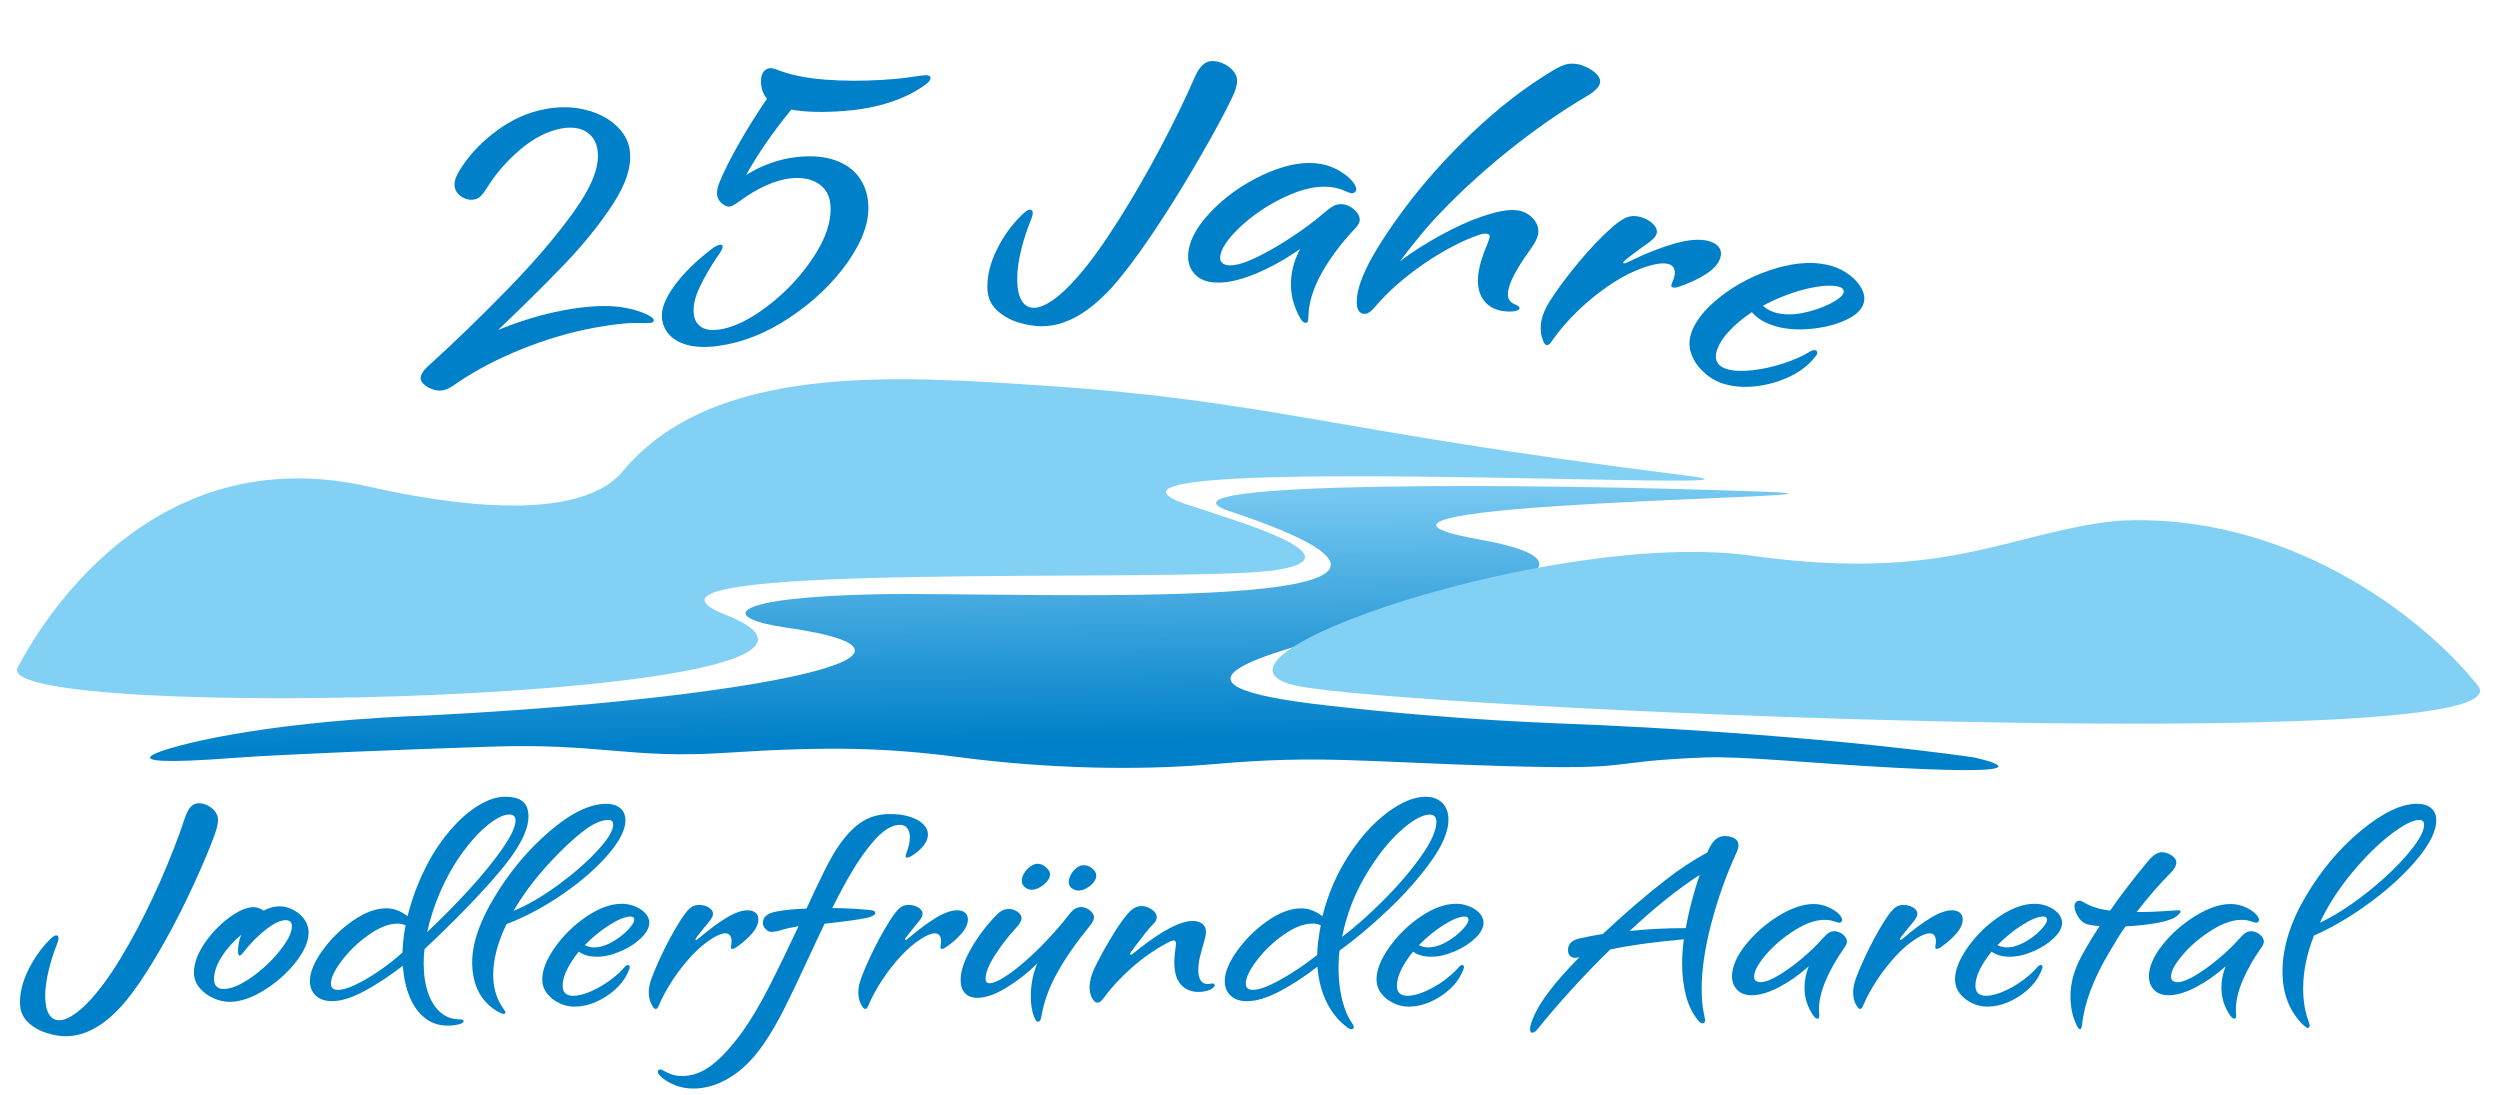 <?xml version="1.0" encoding="UTF-8"?>
<svg id="Ebene_1" xmlns="http://www.w3.org/2000/svg" xmlns:xlink="http://www.w3.org/1999/xlink" version="1.1" viewBox="0 0 423.19 185.4">
  <!-- Generator: Adobe Illustrator 29.6.0, SVG Export Plug-In . SVG Version: 2.1.1 Build 207)  -->
  <defs>
    <style>
      .st0 {
        fill: url(#Unbenannter_Verlauf_5);
      }

      .st1 {
        fill: #83d0f5;
      }

      .st2 {
        fill: #0080c9;
      }
    </style>
    <linearGradient id="Unbenannter_Verlauf_5" data-name="Unbenannter Verlauf 5" x1="181.27" y1="79.27" x2="181.81" y2="125.36" gradientUnits="userSpaceOnUse">
      <stop offset="0" stop-color="#83d0f5"/>
      <stop offset="1" stop-color="#0080c9"/>
    </linearGradient>
  </defs>
  <g>
    <path class="st2" d="M7.79,174.82c-1.21-.38-2.25-1-3.11-1.84-.86-.85-1.3-1.94-1.3-3.29,0-1.77.48-3.62,1.44-5.56.96-1.94,2.15-3.62,3.58-5.05.5-.5.86-.75,1.1-.75.27,0,.4.15.4.46,0,.27-.08.6-.23.98-.58,1.42-1.06,2.93-1.44,4.53-.38,1.6-.58,3.03-.58,4.3s.2,2.32.61,3.03c.4.71.99,1.07,1.76,1.07s1.69-.38,2.77-1.15c1.08-.77,2.25-1.92,3.52-3.46,1.73-2.08,3.56-4.82,5.48-8.22,1.92-3.4,3.72-7.01,5.39-10.81s3.06-7.4,4.18-10.78c.27-.77.59-1.34.95-1.73.37-.38.8-.58,1.3-.58.54,0,1.07.13,1.59.4.52.27.93.62,1.24,1.04.31.42.46.88.46,1.38,0,.42-.08.91-.23,1.47-.15.56-.48,1.47-.98,2.74-1.08,2.73-2.43,5.79-4.07,9.2-1.63,3.4-3.39,6.69-5.28,9.86-1.88,3.17-3.65,5.74-5.3,7.7-3.23,3.77-6.54,5.65-9.92,5.65-1,0-2.1-.19-3.32-.58Z"/>
    <path class="st2" d="M36.16,168.97c-.94-.4-1.73-.97-2.37-1.73-.64-.75-.96-1.62-.96-2.61,0-1.53.59-3.17,1.77-4.91,1.18-1.74,2.58-3.2,4.19-4.39,1.61-1.18,2.98-1.77,4.1-1.77.54,0,1.12.19,1.73.58.93-.48,1.84-.72,2.73-.72.77,0,1.53.2,2.3.6s1.39.93,1.87,1.61.72,1.41.72,2.21c0,1.5-.73,3.18-2.18,5.03-1.45,1.85-3.24,3.44-5.35,4.75-2.11,1.31-4.06,1.97-5.85,1.97-.86,0-1.77-.2-2.71-.6ZM42.53,165.47c1.84-1.29,3.44-2.8,4.82-4.51,1.37-1.71,2.06-3.09,2.06-4.15,0-.35-.09-.62-.26-.79-.18-.17-.44-.26-.79-.26-.86,0-1.97.52-3.31,1.56-1.34,1.04-2.61,2.31-3.79,3.81-.32.42-.54.62-.67.62-.1,0-.17-.06-.22-.17-.05-.11-.07-.33-.07-.65,0-.89.18-1.79.53-2.68-1.31,1.09-2.41,2.31-3.28,3.67-.88,1.36-1.32,2.64-1.32,3.86,0,.51.14.91.41,1.2.27.29.66.43,1.17.43,1.31,0,2.88-.65,4.72-1.94Z"/>
    <path class="st2" d="M71.97,172.35c-1.09-.83-1.95-2.01-2.59-3.52-.64-1.52-1.04-3.3-1.2-5.35-2.14,1.66-4.28,3.08-6.42,4.24-2.14,1.17-4,1.75-5.56,1.75-1.15,0-2.06-.31-2.73-.93-.67-.62-1.01-1.45-1.01-2.47,0-1.47.7-3.19,2.11-5.15s3.12-3.65,5.15-5.06c2.03-1.41,3.92-2.11,5.68-2.11,1.25,0,2.44.45,3.6,1.34.64-2.62,1.57-5.18,2.78-7.69,1.21-2.51,2.6-4.69,4.17-6.54,1.63-1.95,3.28-3.44,4.94-4.46,1.66-1.02,3.2-1.53,4.6-1.53s2.42.28,3.04.84c.62.56.93,1.38.93,2.47,0,2.43-1.66,5.59-4.99,9.49-3.32,3.9-7.53,8.23-12.61,12.99-.1.8-.14,1.61-.14,2.45,0,1.85.25,3.5.74,4.94.5,1.44,1.2,2.55,2.11,3.33.91.78,1.97,1.17,3.19,1.17.29,0,.48.03.58.1.1.06.14.14.14.24,0,.19-.27.36-.81.5-.54.14-1.18.22-1.92.22-1.44,0-2.7-.42-3.79-1.25ZM60.15,166.7c1.23-.58,2.56-1.35,3.98-2.32,1.42-.97,2.76-2.02,4-3.14.06-1.66.24-3.2.53-4.6-.42-.19-.86-.29-1.34-.29-1.47,0-3.09.62-4.87,1.87-1.77,1.25-3.29,2.69-4.55,4.34-1.26,1.65-1.89,2.96-1.89,3.96,0,.35.1.62.31.79.21.18.5.26.89.26.73,0,1.72-.29,2.95-.86ZM79.19,150.83c2.32-2.52,4.24-4.88,5.78-7.07,1.53-2.19,2.3-3.81,2.3-4.87,0-.67-.35-1.01-1.05-1.01-.96,0-2.17.58-3.62,1.75-1.46,1.17-2.9,2.74-4.34,4.72-1.37,1.89-2.58,4-3.62,6.35-1.04,2.35-1.81,4.71-2.33,7.07,2.27-2.11,4.56-4.43,6.88-6.95ZM84.44,171.35c-3-1.69-4.51-4.52-4.51-8.49,0-3.2,1.29-6.93,3.88-11.19s5.68-7.93,9.28-11c3.6-3.07,6.77-4.6,9.52-4.6,1.02,0,1.82.25,2.4.74s.86,1.19.86,2.08c0,1.57-.98,3.48-2.92,5.75-1.95,2.27-4.49,4.49-7.62,6.66-3.13,2.17-6.33,3.88-9.59,5.13-1.5,3.1-2.25,5.96-2.25,8.58,0,1.02.11,1.95.34,2.78s.5,1.52.82,2.06c.16.29.35.59.58.91.22.32.34.51.34.58,0,.19-.11.29-.34.29-.16,0-.42-.1-.77-.29ZM94.48,149.8c2.64-1.93,4.85-3.87,6.64-5.8,1.79-1.93,2.68-3.4,2.68-4.39,0-.54-.27-.81-.81-.81-1.02,0-2.19.45-3.5,1.34-1.31.9-2.91,2.29-4.79,4.17-3.23,3.23-5.82,6.52-7.77,9.88,2.4-.99,4.91-2.45,7.55-4.39Z"/>
    <path class="st2" d="M94.64,169.79c-.85-.4-1.53-.95-2.06-1.65-.53-.7-.79-1.49-.79-2.35,0-1.6.73-3.42,2.18-5.47,1.45-2.04,3.24-3.78,5.35-5.2s4.09-2.13,5.94-2.13c.77,0,1.51.14,2.23.43.72.29,1.3.68,1.75,1.17.45.5.67,1.03.67,1.61,0,.83-.46,1.69-1.39,2.59-.93.9-2.09,1.65-3.5,2.25-1.41.61-2.73.91-3.98.91s-2.27-.29-3.07-.86c-.83,1.02-1.49,2.04-1.99,3.04-.5,1.01-.74,1.93-.74,2.76,0,.54.15.96.46,1.25.3.29.74.43,1.32.43.83,0,1.82-.25,2.97-.74,1.15-.5,2.24-1.13,3.28-1.89,1.04-.77,1.86-1.52,2.47-2.25.19-.22.38-.34.58-.34.06,0,.13.03.19.1.06.06.1.16.1.29,0,.1-.11.4-.34.91-.45,1.02-1.16,1.97-2.13,2.85-.98.88-2.07,1.58-3.28,2.11-1.21.53-2.41.79-3.6.79-.9,0-1.77-.2-2.61-.6ZM103.58,159.48c1.05-.59,1.95-1.27,2.69-2.04.73-.77,1.1-1.36,1.1-1.77,0-.16-.06-.29-.17-.38-.11-.1-.26-.14-.46-.14-.86,0-2.04.46-3.52,1.39-1.49.93-2.9,2.08-4.24,3.45.51.26,1.04.38,1.58.38.96,0,1.97-.29,3.02-.89Z"/>
    <path class="st2" d="M110.7,170.65c-.08-.08-.17-.2-.26-.36-.42-.64-.62-1.42-.62-2.35,0-.7.18-1.53.53-2.49.58-1.53,1.36-3.28,2.35-5.25.99-1.96,1.97-3.65,2.92-5.06.51-.73.96-1.25,1.34-1.53.38-.29.85-.43,1.39-.43.58,0,1.11.14,1.61.43.5.29.74.66.74,1.1,0,.29-.19.69-.58,1.2l-.91,1.1c-.64.8-1.05,1.33-1.25,1.58-.16.22-.24.37-.24.43s.03.1.1.1c.1,0,.29-.13.58-.38,1.6-1.37,3.11-2.49,4.53-3.36,1.42-.86,2.63-1.29,3.62-1.29.58,0,1.02.14,1.34.41.32.27.48.65.48,1.13,0,.77-.37,1.58-1.1,2.42-.74.85-1.63,1.62-2.68,2.33-.22.16-.43.24-.62.24-.1,0-.16-.02-.19-.07-.03-.05-.05-.12-.05-.22,0-.13.02-.27.05-.43.03-.16.05-.37.05-.62,0-.38-.09-.7-.26-.93-.18-.24-.44-.36-.79-.36-.61,0-1.44.34-2.49,1.03-1.05.69-2.13,1.61-3.21,2.76-1.18,1.28-2.25,2.64-3.21,4.1-.96,1.46-1.76,2.93-2.4,4.43-.13.32-.29.48-.48.48-.1,0-.18-.04-.26-.12Z"/>
    <path class="st2" d="M114.22,183.67c-.99-.38-1.81-.9-2.44-1.53-.29-.29-.43-.53-.43-.72,0-.13.04-.22.12-.29.08-.06.18-.1.31-.1s.39.11.79.34c.4.22.82.41,1.27.55.45.14,1.01.22,1.68.22,1.73,0,3.4-.63,5.03-1.89,1.63-1.26,3.36-3.16,5.18-5.68,1.44-2.05,2.86-4.43,4.27-7.17,1.41-2.73,3.13-6.27,5.18-10.62-1.28.22-2.27.45-2.97.67-.58.19-1.15.29-1.73.29-.29,0-.58-.16-.89-.48-.3-.32-.46-.67-.46-1.05,0-.99.78-1.63,2.35-1.92,1.34-.26,3.02-.42,5.03-.48,1.18-2.56,2.16-4.63,2.95-6.21.78-1.58,1.49-2.87,2.13-3.86,1.31-2.01,2.67-3.51,4.08-4.48,1.41-.97,3.08-1.46,5.03-1.46,1.28,0,2.4.16,3.38.48.97.32,1.72.74,2.23,1.27.51.53.77,1.09.77,1.7,0,.64-.25,1.27-.74,1.89-.5.62-1.14,1.19-1.94,1.7-.35.22-.64.34-.86.34-.16,0-.24-.1-.24-.29,0-.1.06-.31.19-.65.13-.34.25-.73.36-1.17.11-.45.17-.89.17-1.34,0-.67-.15-1.19-.46-1.56-.3-.37-.73-.55-1.27-.55-.67,0-1.41.26-2.21.77-.8.51-1.65,1.31-2.54,2.4-1.09,1.28-2.17,2.83-3.26,4.65-1.09,1.82-2.22,3.92-3.4,6.28,1.89,0,3.88.1,5.99.29.48.03.81.09,1.01.17.19.08.29.18.29.31,0,.26-.22.47-.67.65-.45.18-1.19.34-2.23.5-1.04.16-2.23.32-3.57.48-.29.03-.99.11-2.11.24-.61,1.25-1.49,3.12-2.64,5.61-1.69,3.68-3.11,6.63-4.24,8.87-1.13,2.24-2.29,4.22-3.48,5.95-1.76,2.52-3.66,4.4-5.71,5.63-2.04,1.23-4.09,1.85-6.14,1.85-1.12,0-2.17-.19-3.16-.58ZM146.17,170.65c-.08-.08-.17-.2-.26-.36-.42-.64-.62-1.42-.62-2.35,0-.7.18-1.53.53-2.49.58-1.53,1.36-3.28,2.35-5.25.99-1.96,1.97-3.65,2.92-5.06.51-.73.96-1.25,1.34-1.53.38-.29.85-.43,1.39-.43.58,0,1.11.14,1.61.43.5.29.74.66.74,1.1,0,.29-.19.69-.58,1.2l-.91,1.1c-.64.8-1.06,1.33-1.25,1.58-.16.22-.24.37-.24.43s.03.1.1.1c.1,0,.29-.13.58-.38,1.6-1.37,3.11-2.49,4.53-3.36,1.42-.86,2.63-1.29,3.62-1.29.58,0,1.02.14,1.34.41.32.27.48.65.48,1.13,0,.77-.37,1.58-1.1,2.42-.74.85-1.63,1.62-2.68,2.33-.22.16-.43.24-.62.24-.1,0-.16-.02-.19-.07-.03-.05-.05-.12-.05-.22,0-.13.02-.27.05-.43.03-.16.05-.37.05-.62,0-.38-.09-.7-.26-.93-.18-.24-.44-.36-.79-.36-.61,0-1.44.34-2.49,1.03-1.05.69-2.13,1.61-3.21,2.76-1.18,1.28-2.25,2.64-3.21,4.1-.96,1.46-1.76,2.93-2.4,4.43-.13.32-.29.48-.48.48-.1,0-.18-.04-.26-.12Z"/>
    <path class="st2" d="M175.36,172.74c-.1-.13-.21-.35-.34-.67-.35-.96-.53-2.09-.53-3.4,0-2.01.37-3.88,1.1-5.61-1.5,1.53-3.22,2.89-5.15,4.08-1.93,1.18-3.59,1.77-4.96,1.77-.93,0-1.64-.26-2.13-.79s-.74-1.27-.74-2.23c0-1.47.57-3.2,1.7-5.2,1.13-2,2.52-3.86,4.15-5.58.38-.42.76-.73,1.13-.93.37-.21.76-.31,1.17-.31.54,0,1.04.16,1.49.48.45.32.67.69.67,1.1,0,.45-.38,1.07-1.15,1.87-1.18,1.28-2.3,2.74-3.36,4.39-1.05,1.65-1.58,2.96-1.58,3.96,0,.51.22.77.67.77.61,0,1.49-.38,2.66-1.13,1.17-.75,2.47-1.77,3.91-3.07,1.44-1.29,2.88-2.74,4.31-4.34,1.12-1.25,2.01-2.32,2.69-3.21.58-.77,1.21-1.15,1.92-1.15.32,0,.65.08.98.24s.62.38.86.65c.24.27.36.55.36.84,0,.38-.21.83-.62,1.34-2.3,2.81-4.16,5.47-5.56,7.98-1.41,2.51-2.32,5.01-2.73,7.5-.1.58-.29.86-.58.86-.13,0-.24-.06-.34-.19ZM173.49,150.18c-.35-.3-.53-.68-.53-1.13,0-.38.14-.8.41-1.25.27-.45.62-.82,1.05-1.13.43-.3.84-.46,1.22-.46.48,0,.95.2,1.41.6.46.4.7.81.7,1.22,0,.38-.18.78-.53,1.2-.35.42-.78.75-1.27,1.01-.5.26-.93.38-1.32.38-.42,0-.8-.15-1.15-.46ZM181.42,150.37c-.34-.27-.5-.63-.5-1.08,0-.38.12-.8.36-1.25.24-.45.56-.82.96-1.13.4-.3.81-.46,1.22-.46.48,0,.95.18,1.41.55.46.37.7.78.7,1.22,0,.38-.16.78-.48,1.17-.32.4-.72.73-1.2.98-.48.26-.91.38-1.29.38-.45,0-.84-.14-1.17-.41Z"/>
    <path class="st2" d="M184.85,168.95c-.27-.54-.41-1.15-.41-1.82,0-1.02.29-2.12.86-3.31.7-1.44,1.55-3,2.54-4.67.99-1.68,1.85-2.98,2.59-3.91.54-.7,1.03-1.19,1.46-1.46.43-.27.89-.41,1.37-.41.35,0,.73.09,1.13.26.4.18.73.41,1.01.7.27.29.41.59.41.91,0,.38-.16.74-.48,1.05-.45.45-.97,1.05-1.56,1.8-.59.75-1.07,1.38-1.44,1.87-.37.5-.65.87-.84,1.13-.13.16-.19.29-.19.38s.05.14.14.14c.06,0,.18-.06.34-.17.16-.11.43-.33.81-.65,4.09-3.26,7.19-4.89,9.3-4.89.7,0,1.25.16,1.65.48.4.32.6.78.6,1.39,0,.32-.06.69-.17,1.1-.11.42-.23.85-.36,1.29-.03.16-.13.51-.29,1.05-.16.54-.28,1.07-.36,1.58-.08.51-.12.98-.12,1.39,0,.8.14,1.4.41,1.8.27.4.68.6,1.22.6.13,0,.25-.02.36-.05.11-.03.25-.05.41-.05.13,0,.22.03.29.1.06.06.1.13.1.19s-.04.15-.12.26c-.08.11-.18.22-.31.31-.29.19-.64.33-1.05.43-.42.1-.85.14-1.29.14-1.22,0-2.2-.41-2.95-1.22s-1.13-2.1-1.13-3.86c0-.54.05-1.15.14-1.82.1-.67.14-1.1.14-1.29,0-.35-.13-.53-.38-.53-.19,0-.56.14-1.1.43-2.21,1.18-4.25,2.62-6.14,4.31-1.89,1.69-3.42,3.36-4.6,4.99-.38.54-.74.81-1.05.81-.35,0-.66-.27-.93-.81Z"/>
    <path class="st2" d="M228.04,173.89c-1.41-1.02-2.55-2.41-3.43-4.15-.88-1.74-1.41-3.78-1.61-6.11-2.08,1.63-4.19,3.01-6.33,4.15-2.14,1.13-4.01,1.7-5.61,1.7-1.15,0-2.06-.31-2.73-.93-.67-.62-1.01-1.45-1.01-2.47,0-1.47.7-3.19,2.11-5.15s3.12-3.65,5.15-5.06c2.03-1.41,3.92-2.11,5.68-2.11,1.25,0,2.44.45,3.6,1.34.93-3.74,2.4-7.16,4.41-10.26,2.01-3.1,4.21-5.54,6.59-7.31s4.53-2.66,6.45-2.66c1.18,0,2.12.34,2.83,1.03.7.69,1.05,1.64,1.05,2.85,0,1.95-.98,4.3-2.95,7.05-1.97,2.75-4.37,5.47-7.22,8.17s-5.59,5.01-8.25,6.93c-.13.9-.19,1.87-.19,2.92,0,1.98.21,3.8.62,5.44.42,1.65.96,2.93,1.63,3.86.22.32.34.56.34.72,0,.1-.03.18-.1.26-.06.08-.16.12-.29.12-.19,0-.45-.11-.77-.34ZM216.8,165.81c2.09-1.17,4.15-2.55,6.16-4.15.06-1.66.27-3.34.62-5.03-.42-.19-.88-.29-1.39-.29-1.47,0-3.09.62-4.87,1.87-1.77,1.25-3.29,2.69-4.55,4.34-1.26,1.65-1.89,2.96-1.89,3.96,0,.35.1.62.31.79.21.18.5.26.89.26,1.05,0,2.63-.58,4.72-1.75ZM234.35,152.22c2.51-2.52,4.6-4.99,6.28-7.38,1.68-2.4,2.52-4.31,2.52-5.75,0-.38-.1-.68-.29-.89-.19-.21-.46-.31-.81-.31-1.31,0-3,.95-5.08,2.85-2.08,1.9-4.04,4.43-5.9,7.6-1.85,3.16-3.15,6.58-3.88,10.26,2.27-1.73,4.66-3.85,7.17-6.38Z"/>
    <path class="st2" d="M235.86,169.79c-.85-.4-1.53-.95-2.06-1.65-.53-.7-.79-1.49-.79-2.35,0-1.6.73-3.42,2.18-5.47,1.45-2.04,3.24-3.78,5.35-5.2s4.09-2.13,5.94-2.13c.77,0,1.51.14,2.23.43.72.29,1.3.68,1.75,1.17.45.5.67,1.03.67,1.61,0,.83-.46,1.69-1.39,2.59-.93.9-2.09,1.65-3.5,2.25-1.41.61-2.73.91-3.98.91s-2.27-.29-3.07-.86c-.83,1.02-1.49,2.04-1.99,3.04-.5,1.01-.74,1.93-.74,2.76,0,.54.15.96.46,1.25.3.29.74.43,1.32.43.83,0,1.82-.25,2.97-.74,1.15-.5,2.25-1.13,3.28-1.89,1.04-.77,1.86-1.52,2.47-2.25.19-.22.38-.34.58-.34.06,0,.13.03.19.1.06.06.1.16.1.29,0,.1-.11.4-.34.91-.45,1.02-1.16,1.97-2.13,2.85-.98.88-2.07,1.58-3.28,2.11-1.21.53-2.41.79-3.6.79-.9,0-1.77-.2-2.61-.6ZM244.8,159.48c1.05-.59,1.95-1.27,2.68-2.04.74-.77,1.1-1.36,1.1-1.77,0-.16-.06-.29-.17-.38-.11-.1-.26-.14-.46-.14-.86,0-2.04.46-3.52,1.39-1.49.93-2.9,2.08-4.24,3.45.51.26,1.04.38,1.58.38.96,0,1.97-.29,3.02-.89Z"/>
    <path class="st2" d="M258.99,174.27c0-.58.28-1.46.84-2.64.56-1.18,1.37-2.46,2.42-3.83,1.25-1.66,2.96-3.6,5.13-5.8-.29.1-.53.14-.72.14-.38,0-.69-.12-.91-.36-.22-.24-.33-.55-.33-.94,0-1.05.69-1.73,2.06-2.01,1.41-.32,2.68-.56,3.83-.72,3.67-3.45,7.22-6.5,10.64-9.16,2.21-1.73,4.55-3.28,7.05-4.65.42-.99.85-1.7,1.32-2.13.46-.43,1.01-.65,1.65-.65.61,0,1.14.13,1.61.38.46.26.7.64.7,1.15,0,.38-.11.82-.34,1.29-1.73,3.77-3.14,7.74-4.24,11.91s-1.65,7.89-1.65,11.15c0,1.12.05,2.03.14,2.73.1.7.19,1.27.29,1.7s.14.74.14.93c0,.13-.04.24-.12.34-.08.1-.18.14-.31.14-.19,0-.42-.14-.67-.43-.96-1.12-1.66-2.53-2.11-4.22-.45-1.69-.67-3.53-.67-5.51,0-1.28.1-2.64.29-4.08-5.05.45-9.2,1.02-12.46,1.73-2.33,2.27-4.55,4.57-6.66,6.9-2.11,2.33-3.96,4.49-5.56,6.47-.38.48-.7.72-.96.72s-.38-.19-.38-.58ZM285.36,157.11c.51-2.88,1.29-5.88,2.35-9.01-3.71,2.4-7.66,5.56-11.84,9.49,2.97-.32,6.14-.48,9.49-.48Z"/>
    <path class="st2" d="M306.99,171.97c-1.02-1.47-1.53-3.05-1.53-4.75,0-1.25.24-2.46.72-3.64-1.66,1.47-3.36,2.65-5.08,3.55-1.73.9-3.26,1.34-4.6,1.34-1.02,0-1.83-.29-2.42-.89s-.89-1.37-.89-2.33c0-1.6.77-3.36,2.3-5.3,1.53-1.93,3.4-3.57,5.58-4.91,2.19-1.34,4.16-2.01,5.92-2.01.86,0,1.66.16,2.4.48.73.32,1.33.69,1.77,1.1.45.42.67.78.67,1.1,0,.13-.05.24-.14.34-.1.1-.22.14-.38.14-.1,0-.34-.06-.72-.19-.51-.19-1.1-.29-1.77-.29-1.47,0-3.14.58-5.01,1.75-1.87,1.17-3.48,2.53-4.84,4.1s-2.04,2.83-2.04,3.79c0,.29.1.51.29.67.19.16.45.24.77.24.77,0,1.78-.38,3.04-1.13s2.57-1.69,3.93-2.83c1.36-1.13,2.53-2.26,3.52-3.38.45-.51.82-.86,1.1-1.03.29-.17.59-.26.91-.26.51,0,1,.18,1.46.55s.7.78.7,1.22c0,.26-.14.59-.43,1.01-1.31,1.85-2.36,3.69-3.14,5.51-.78,1.82-1.17,3.5-1.17,5.03l.05,1.01c0,.32-.1.48-.29.48-.22,0-.45-.16-.67-.48Z"/>
    <path class="st2" d="M314.57,170.65c-.08-.08-.17-.2-.26-.36-.42-.64-.62-1.42-.62-2.35,0-.7.18-1.53.53-2.49.58-1.53,1.36-3.28,2.35-5.25.99-1.96,1.97-3.65,2.92-5.06.51-.73.96-1.25,1.34-1.53.38-.29.85-.43,1.39-.43.58,0,1.11.14,1.61.43.5.29.74.66.74,1.1,0,.29-.19.69-.58,1.2l-.91,1.1c-.64.8-1.05,1.33-1.25,1.58-.16.22-.24.37-.24.43s.03.1.1.1c.1,0,.29-.13.58-.38,1.6-1.37,3.11-2.49,4.53-3.36,1.42-.86,2.63-1.29,3.62-1.29.58,0,1.02.14,1.34.41s.48.65.48,1.13c0,.77-.37,1.58-1.1,2.42-.74.85-1.63,1.62-2.68,2.33-.22.16-.43.24-.62.24-.1,0-.16-.02-.19-.07-.03-.05-.05-.12-.05-.22,0-.13.02-.27.05-.43.03-.16.05-.37.05-.62,0-.38-.09-.7-.26-.93-.18-.24-.44-.36-.79-.36-.61,0-1.44.34-2.49,1.03-1.06.69-2.13,1.61-3.21,2.76-1.18,1.28-2.25,2.64-3.21,4.1-.96,1.46-1.76,2.93-2.4,4.43-.13.32-.29.48-.48.48-.1,0-.18-.04-.26-.12Z"/>
    <path class="st2" d="M333.79,169.79c-.85-.4-1.53-.95-2.06-1.65-.53-.7-.79-1.49-.79-2.35,0-1.6.73-3.42,2.18-5.47,1.45-2.04,3.24-3.78,5.35-5.2s4.09-2.13,5.94-2.13c.77,0,1.51.14,2.23.43.72.29,1.3.68,1.75,1.17.45.5.67,1.03.67,1.61,0,.83-.46,1.69-1.39,2.59-.93.9-2.09,1.65-3.5,2.25-1.41.61-2.73.91-3.98.91s-2.27-.29-3.07-.86c-.83,1.02-1.49,2.04-1.99,3.04-.5,1.01-.74,1.93-.74,2.76,0,.54.15.96.46,1.25.3.29.74.43,1.32.43.83,0,1.82-.25,2.97-.74,1.15-.5,2.25-1.13,3.28-1.89,1.04-.77,1.86-1.52,2.47-2.25.19-.22.38-.34.58-.34.06,0,.13.03.19.1.06.06.1.16.1.29,0,.1-.11.4-.34.91-.45,1.02-1.16,1.97-2.13,2.85-.98.88-2.07,1.58-3.28,2.11-1.21.53-2.41.79-3.6.79-.9,0-1.77-.2-2.61-.6ZM342.74,159.48c1.05-.59,1.95-1.27,2.68-2.04.74-.77,1.1-1.36,1.1-1.77,0-.16-.06-.29-.17-.38-.11-.1-.26-.14-.46-.14-.86,0-2.04.46-3.52,1.39-1.49.93-2.9,2.08-4.24,3.45.51.26,1.04.38,1.58.38.96,0,1.97-.29,3.02-.89Z"/>
    <path class="st2" d="M351.53,173.55c-.7-1.41-1.05-3.04-1.05-4.89,0-1.12.15-2.25.46-3.38.3-1.13.81-2.34,1.51-3.62.99-1.79,1.98-3.42,2.97-4.89-.8-.06-1.43-.15-1.89-.26-.46-.11-.85-.3-1.15-.58-.3-.27-.58-.66-.84-1.17-.26-.51-.38-.97-.38-1.39,0-.26.08-.47.24-.65.16-.17.37-.26.62-.26.19,0,.46.11.81.34,1.18.7,2.64,1.15,4.36,1.34,1.85-2.68,4.03-5.51,6.52-8.49.42-.48.81-.83,1.17-1.05.37-.22.74-.34,1.13-.34.32,0,.67.08,1.05.24.38.16.7.38.96.65s.38.55.38.84c0,.54-.33,1.15-1.01,1.82-1.82,1.82-3.72,4.01-5.71,6.57h.72c1.12,0,2.17-.03,3.14-.1s1.54-.1,1.7-.1l1.49-.1c.25,0,.38.08.38.24,0,.06-.06.18-.19.33-.13.16-.3.32-.53.48-.29.22-.72.43-1.29.62-.58.19-1.21.35-1.92.48-1.63.29-3.42.48-5.37.58-.45.61-.91,1.3-1.39,2.08s-.94,1.56-1.39,2.33c-2.68,4.51-4.22,8.61-4.6,12.32-.06.45-.18.67-.34.67s-.35-.22-.58-.67ZM377.56,171.97c-1.02-1.47-1.53-3.05-1.53-4.75,0-1.25.24-2.46.72-3.64-1.66,1.47-3.36,2.65-5.08,3.55-1.73.9-3.26,1.34-4.6,1.34-1.02,0-1.83-.29-2.42-.89s-.89-1.37-.89-2.33c0-1.6.77-3.36,2.3-5.3,1.53-1.93,3.4-3.57,5.58-4.91,2.19-1.34,4.16-2.01,5.92-2.01.86,0,1.66.16,2.4.48.74.32,1.33.69,1.77,1.1.45.42.67.78.67,1.1,0,.13-.05.24-.14.34s-.22.14-.38.14c-.1,0-.34-.06-.72-.19-.51-.19-1.1-.29-1.77-.29-1.47,0-3.14.58-5.01,1.75-1.87,1.17-3.48,2.53-4.84,4.1-1.36,1.57-2.04,2.83-2.04,3.79,0,.29.1.51.29.67.19.16.45.24.77.24.77,0,1.78-.38,3.04-1.13,1.26-.75,2.57-1.69,3.93-2.83s2.53-2.26,3.52-3.38c.45-.51.81-.86,1.1-1.03.29-.17.59-.26.91-.26.51,0,1,.18,1.46.55.46.37.7.78.7,1.22,0,.26-.14.59-.43,1.01-1.31,1.85-2.36,3.69-3.14,5.51s-1.17,3.5-1.17,5.03l.05,1.01c0,.32-.1.48-.29.48-.22,0-.45-.16-.67-.48Z"/>
    <path class="st2" d="M389.82,173.45c-2.3-2.3-3.45-5.29-3.45-8.96,0-4.06,1.31-8.31,3.93-12.75,2.62-4.44,5.75-8.17,9.4-11.17,3.64-3,6.79-4.51,9.44-4.51,1.02,0,1.82.25,2.4.74s.86,1.19.86,2.08c0,1.73-1.01,3.83-3.02,6.3s-4.63,4.92-7.84,7.33-6.5,4.37-9.85,5.87c-1.21,3.13-1.82,6.1-1.82,8.92,0,2.08.29,3.88.86,5.42.16.42.24.72.24.91,0,.1-.02.18-.07.26-.05.08-.12.12-.22.12-.19,0-.48-.19-.86-.58ZM400.68,151.09c2.76-2.19,5.06-4.37,6.9-6.54,1.84-2.17,2.76-3.82,2.76-4.94,0-.54-.27-.81-.82-.81-1.09,0-2.71.83-4.87,2.49s-4.35,3.83-6.57,6.52c-2.22,2.68-4.02,5.48-5.39,8.39,2.56-1.21,5.22-2.92,7.98-5.11Z"/>
  </g>
  <path class="st0" d="M69.53,121.24c52.1-2.38,97.33-10.17,63.46-15.02-11.04-1.58-10.45-5.11,15.67-5.63,23.96-.47,113.69,3.97,59.48-14.06-15.62-5.2,52.44-4.74,90.81-3.28,25.11.96-84.23,1.65-48.62,8.05,47,8.45-86.55,21.23-25.94,28.09,23.93,2.71,38.03,2.96,46.99,3.38,39.66,1.89,62.79,5.45,62.79,5.45,0,0,15.46,3.27-13.58,1.73-14.33-.76-25.58-1.98-32.03-1.73-17.93.71-10.53,2.14-33.85,1.46-24.42-.71-31.22-1.92-49.3-.33-12.51,1.1-27.91.8-42.98-1.17-12.29-1.61-22.1-1.89-39.73-.74-16.01,1.04-21.03-1.65-39.41-1.06-13.56.44-35.77,1.31-43.63,1.91-24.72,1.89-9.78-1.91-9.78-1.91,0,0,12.85-3.93,39.64-5.16Z"/>
  <g>
    <path class="st1" d="M62.21,82.33c8.32,1.86,34.86,7.48,43.23-2.58,15.23-18.32,46.05-16.16,71.27-14.47,38.56,2.59,47.94,7.62,108.42,15.18,27.15,3.39-116.98-4.62-82.35,5.54,5.2,1.84,28.58,8.4,12.64,10.58-15.85,2.17-115.94-1.71-92.66,7.46,37.15,14.65-125.04,18.46-119.76,8.93,1.55-2.8,20.01-39.39,59.21-30.64Z"/>
    <path class="st1" d="M358.21,88.17c28.27-1.67,51.42,15.58,61.24,27.89,9.82,12.3-182.4,3.91-200.06,0-20.59-4.56,44.18-26.6,76.99-22.01,33.22,4.64,43.66-3.94,61.83-5.87Z"/>
  </g>
  <g>
    <path class="st2" d="M73.49,65.99c-.59-.17-1.09-.42-1.51-.75-.42-.33-.67-.65-.74-.95-.17-.65.27-1.45,1.33-2.41,4.37-3.95,8.77-8.22,13.24-12.8,4.47-4.58,8.27-8.98,11.33-13.25,3.07-4.27,4.45-7.77,3.99-10.54-.22-1.36-.87-2.37-1.96-3.02-1.09-.65-2.47-.82-4.14-.52-2.35.43-4.71,1.64-7.03,3.62-2.32,1.98-4.21,4.19-5.67,6.59-.34.53-.66.94-.95,1.23-.29.29-.63.48-1.01.56-.72.16-1.42.03-2.12-.38-.69-.41-1.12-.97-1.27-1.66-.1-.43-.05-.92.13-1.47.19-.54.53-1.19,1.03-1.94,1.49-2.29,3.5-4.38,6.04-6.24,2.54-1.86,5.26-3.07,8.13-3.6,2.37-.44,4.62-.4,6.73.11,2.11.52,3.84,1.39,5.19,2.62,1.35,1.23,2.13,2.61,2.36,4.15.41,2.69-.58,5.76-2.87,9.26-2.29,3.5-5.09,6.94-8.39,10.36-3.29,3.42-6.97,7.04-11,10.89,3.64-1.49,7.21-2.57,10.69-3.25,3.07-.6,5.75-.85,8.02-.78,2.28.07,4.35.5,6.2,1.29.45.2.8.39,1.04.58.24.19.37.35.39.48.04.26-.12.42-.48.48-.27.04-1.17.05-2.69.03-1.52-.02-3.81.24-6.85.79-4.04.74-8.14,1.94-12.25,3.59-4.11,1.65-7.72,3.54-10.81,5.62-.48.35-.92.64-1.31.87-.39.23-.77.4-1.12.49-.54.13-1.1.11-1.68-.06Z"/>
    <path class="st2" d="M114.98,57.9c-1.67-.83-2.64-2.09-2.9-3.81-.24-1.54.41-3.4,1.97-5.57,1.56-2.17,3.7-4.3,6.42-6.37.56-.43,1.03-.67,1.4-.72.28-.04.43.06.46.28.03.22-.14.6-.5,1.14-1.4,2.02-2.53,3.94-3.38,5.74-.86,1.8-1.18,3.37-.99,4.69.14.97.57,1.67,1.3,2.11.73.44,1.68.57,2.86.42,2.53-.34,5.3-1.69,8.36-4.03,3.06-2.34,5.64-5.09,7.74-8.28,2.1-3.19,3.07-6.13,2.85-8.83-.13-1.55-.78-2.74-1.98-3.55-1.2-.81-2.76-1.13-4.67-.94-2.63.26-5.62,1.59-8.91,4-.31.22-.59.4-.84.54-.25.14-.47.22-.66.25-.24.03-.51-.04-.82-.2-.31-.16-.59-.4-.84-.7-.25-.3-.41-.65-.46-1.05-.08-.62.07-1.38.45-2.28.75-1.8,1.83-3.95,3.25-6.45,1.42-2.5,2.99-5.02,4.74-7.58-.56-.66-.89-1.47-.99-2.45-.08-.84.01-1.49.3-1.95.28-.45.67-.71,1.17-.76.3-.03.68.04,1.15.22,2.24.89,4.94,1.45,8.11,1.7,3.16.25,6.49.26,10.01.04,1.78-.11,3.31-.26,4.59-.46,1.28-.2,2.1-.3,2.44-.32.25-.01.46.02.64.1.18.08.27.19.27.32.01.36-.24.72-.77,1.1-1.63,1.23-3.62,2.24-5.97,3.02-2.35.79-4.96,1.28-7.85,1.51-3.58.28-6.56.21-8.98-.23-1.56,1.9-3.01,3.82-4.36,5.78-1.34,1.96-2.43,3.73-3.28,5.3,1.27-.82,2.67-1.5,4.19-2.04,1.53-.54,3.09-.89,4.68-1.04,2.41-.23,4.49-.03,6.23.59,1.74.62,3.08,1.58,4.01,2.87.93,1.29,1.45,2.81,1.56,4.54.2,3.02-.99,6.29-3.49,9.84-2.5,3.55-5.74,6.64-9.73,9.31-3.99,2.68-8.02,4.29-12.2,4.86-2.74.37-4.93.15-6.6-.68Z"/>
    <path class="st2" d="M172.46,54.6c-1.42-.42-2.66-1.11-3.7-2.07-1.04-.96-1.58-2.21-1.62-3.77-.05-2.05.47-4.21,1.59-6.48,1.11-2.27,2.53-4.25,4.26-5.91.6-.59,1.05-.88,1.33-.88.33,0,.49.17.5.53,0,.31-.09.69-.28,1.14-.69,1.65-1.26,3.41-1.71,5.26-.45,1.85-.65,3.51-.64,4.98.02,1.51.27,2.68.76,3.49.49.82,1.18,1.22,2.09,1.21.91,0,1.99-.46,3.26-1.35,1.27-.89,2.67-2.22,4.2-3.99,2.09-2.38,4.34-5.52,6.79-9.4,2.45-3.88,4.82-7.97,7.11-12.29,2.29-4.32,4.28-8.39,5.94-12.22.4-.87.85-1.52,1.34-1.94.5-.42,1.07-.61,1.72-.57.69.04,1.37.24,2.02.59.65.35,1.15.79,1.51,1.3.36.51.52,1.06.48,1.64-.04.49-.18,1.05-.42,1.68-.24.63-.74,1.66-1.47,3.08-1.58,3.07-3.52,6.51-5.77,10.33-2.25,3.83-4.59,7.53-7.02,11.11-2.43,3.58-4.63,6.49-6.64,8.72-3.94,4.27-7.79,6.42-11.75,6.44-1.17,0-2.46-.21-3.89-.63Z"/>
    <path class="st2" d="M220.11,53.88c-1.24-2.18-1.76-4.44-1.54-6.79.16-1.73.67-3.38,1.52-4.95-2.6,1.81-5.18,3.23-7.76,4.28-2.57,1.05-4.8,1.52-6.72,1.4-1.46-.09-2.59-.57-3.39-1.44-.8-.87-1.17-1.97-1.09-3.3.12-2.22,1.36-4.62,3.79-7.18,2.42-2.55,5.34-4.64,8.76-6.25,3.41-1.61,6.46-2.27,9.09-2.01,1.29.13,2.46.47,3.51,1.03,1.05.56,1.87,1.17,2.47,1.82.6.65.87,1.2.82,1.64-.02.18-.11.32-.27.44-.16.12-.36.16-.59.14-.14-.02-.49-.15-1.03-.38-.73-.35-1.59-.58-2.58-.68-2.18-.23-4.74.34-7.65,1.71-2.91,1.38-5.44,3.09-7.58,5.12-2.15,2.03-3.24,3.73-3.33,5.06-.03.4.09.72.35.96.26.24.62.38,1.08.41,1.1.08,2.6-.34,4.5-1.24,1.9-.9,3.91-2.05,6.03-3.44,2.12-1.39,4-2.78,5.62-4.18.73-.64,1.33-1.06,1.78-1.26.45-.2.91-.27,1.38-.22.75.08,1.44.42,2.06,1.01.62.59.89,1.19.82,1.81-.04.35-.31.79-.8,1.32-2.22,2.34-4.01,4.72-5.41,7.12-1.39,2.4-2.19,4.67-2.41,6.8-.03.47-.05.93-.08,1.4-.05.44-.2.65-.47.62-.31-.03-.61-.28-.88-.76Z"/>
    <path class="st2" d="M229.7,50.3c.17-1.37.66-2.92,1.48-4.66,1.27-2.67,3.44-6.15,6.6-10.39,3.17-4.24,6.95-8.51,11.4-12.75,4.45-4.24,9.03-7.77,13.71-10.58.87-.52,1.6-.86,2.2-1.02.59-.16,1.26-.17,2.01-.03.45.09.95.26,1.51.53.56.27,1.04.58,1.43.93.65.58.92,1.16.8,1.72-.14.7-.89,1.43-2.22,2.22-4.4,2.59-8.97,5.76-13.66,9.55-4.69,3.79-8.84,7.68-12.49,11.65-.86.95-1.66,1.9-2.41,2.82-.75.93-1.4,1.74-1.94,2.43-.54.69-.93,1.2-1.16,1.53,1.83-1.41,4.06-2.86,6.68-4.31,2.62-1.45,5.01-2.54,7.16-3.27,1.43-.49,2.64-.81,3.64-.98,1-.17,1.87-.18,2.62-.05,1.03.18,1.88.68,2.56,1.48.67.8.91,1.66.74,2.58-.13.66-.58,1.52-1.36,2.6-2.2,3.03-3.41,5.33-3.69,6.86-.12.66-.07,1.17.14,1.55.21.38.56.66,1.04.83.52.23.76.44.73.61-.06.31-.41.49-1.05.55-.64.06-1.28.04-1.91-.07-1.53-.27-2.65-1-3.35-2.18-.71-1.18-.91-2.69-.6-4.54.22-1.27.68-2.75,1.4-4.44.24-.59.39-1.02.44-1.28.06-.35-.07-.55-.4-.61-.37-.06-.78-.02-1.24.13-2.89.97-6.03,2.59-9.4,4.89-3.37,2.3-6.15,4.76-8.36,7.35-.71.85-1.33,1.24-1.87,1.18-.99-.12-1.38-1.07-1.16-2.83Z"/>
    <path class="st2" d="M261.45,58.15c-.09-.13-.18-.32-.27-.56-.4-.99-.49-2.11-.24-3.38.19-.96.66-2.05,1.42-3.26,1.23-1.93,2.83-4.1,4.82-6.49,1.98-2.39,3.89-4.38,5.71-5.99.96-.84,1.78-1.39,2.43-1.66.65-.27,1.37-.31,2.17-.13.84.19,1.58.56,2.21,1.12.63.56.87,1.14.73,1.75-.09.39-.5.87-1.22,1.43-.56.4-1.11.79-1.67,1.19-1.18.87-1.94,1.46-2.29,1.74-.3.25-.46.42-.48.51-.02.09.02.14.11.16.14.03.45-.08.95-.33,2.73-1.35,5.28-2.35,7.63-3.02,2.35-.67,4.26-.81,5.69-.45.84.21,1.44.56,1.8,1.05.37.48.46,1.05.29,1.7-.27,1.03-1.09,1.98-2.44,2.85-1.35.87-2.9,1.59-4.64,2.17-.37.14-.7.17-.97.11-.14-.03-.22-.09-.25-.16-.03-.08-.03-.18,0-.31.04-.17.11-.36.21-.57.1-.2.19-.48.28-.83.13-.52.11-.97-.07-1.36-.17-.39-.51-.64-1.02-.76-.87-.21-2.18-.03-3.92.55-1.74.58-3.56,1.48-5.46,2.7-2.08,1.37-4,2.9-5.77,4.6-1.77,1.7-3.31,3.49-4.61,5.36-.27.4-.53.57-.8.52-.13-.03-.24-.11-.33-.24Z"/>
    <path class="st2" d="M288.7,63.25c-1.02-.85-1.78-1.84-2.26-2.98-.49-1.14-.58-2.29-.28-3.45.56-2.15,2.21-4.35,5.02-6.56,2.8-2.2,6-3.84,9.58-4.88,3.58-1.04,6.74-1.14,9.41-.32,1.1.34,2.11.86,3.02,1.57.91.71,1.58,1.49,2,2.35.42.86.51,1.67.26,2.43-.36,1.1-1.39,2.03-3.08,2.8-1.69.77-3.64,1.25-5.87,1.46-2.23.21-4.2.06-5.96-.45-1.75-.51-3.08-1.3-3.99-2.38-1.56,1.04-2.87,2.15-3.94,3.31-1.07,1.16-1.75,2.31-2.05,3.42-.2.73-.14,1.34.18,1.85.31.5.87.86,1.66,1.08,1.15.32,2.6.37,4.38.16,1.78-.21,3.54-.61,5.29-1.2,1.74-.59,3.19-1.24,4.34-1.96.36-.21.67-.28.94-.2.09.03.16.1.23.21.06.11.07.25.01.42-.04.13-.32.48-.84,1.07-1.05,1.17-2.42,2.13-4.12,2.9-1.7.77-3.48,1.26-5.35,1.48-1.87.22-3.61.11-5.23-.33-1.23-.34-2.35-.93-3.37-1.78ZM305.12,52.98c1.73-.34,3.28-.86,4.64-1.55,1.36-.7,2.14-1.32,2.31-1.87.07-.21.04-.41-.08-.59-.12-.18-.32-.31-.59-.39-1.23-.38-3.11-.28-5.6.32-2.49.6-4.96,1.56-7.39,2.86.63.55,1.32.93,2.09,1.15,1.36.39,2.89.41,4.62.07Z"/>
  </g>
</svg>